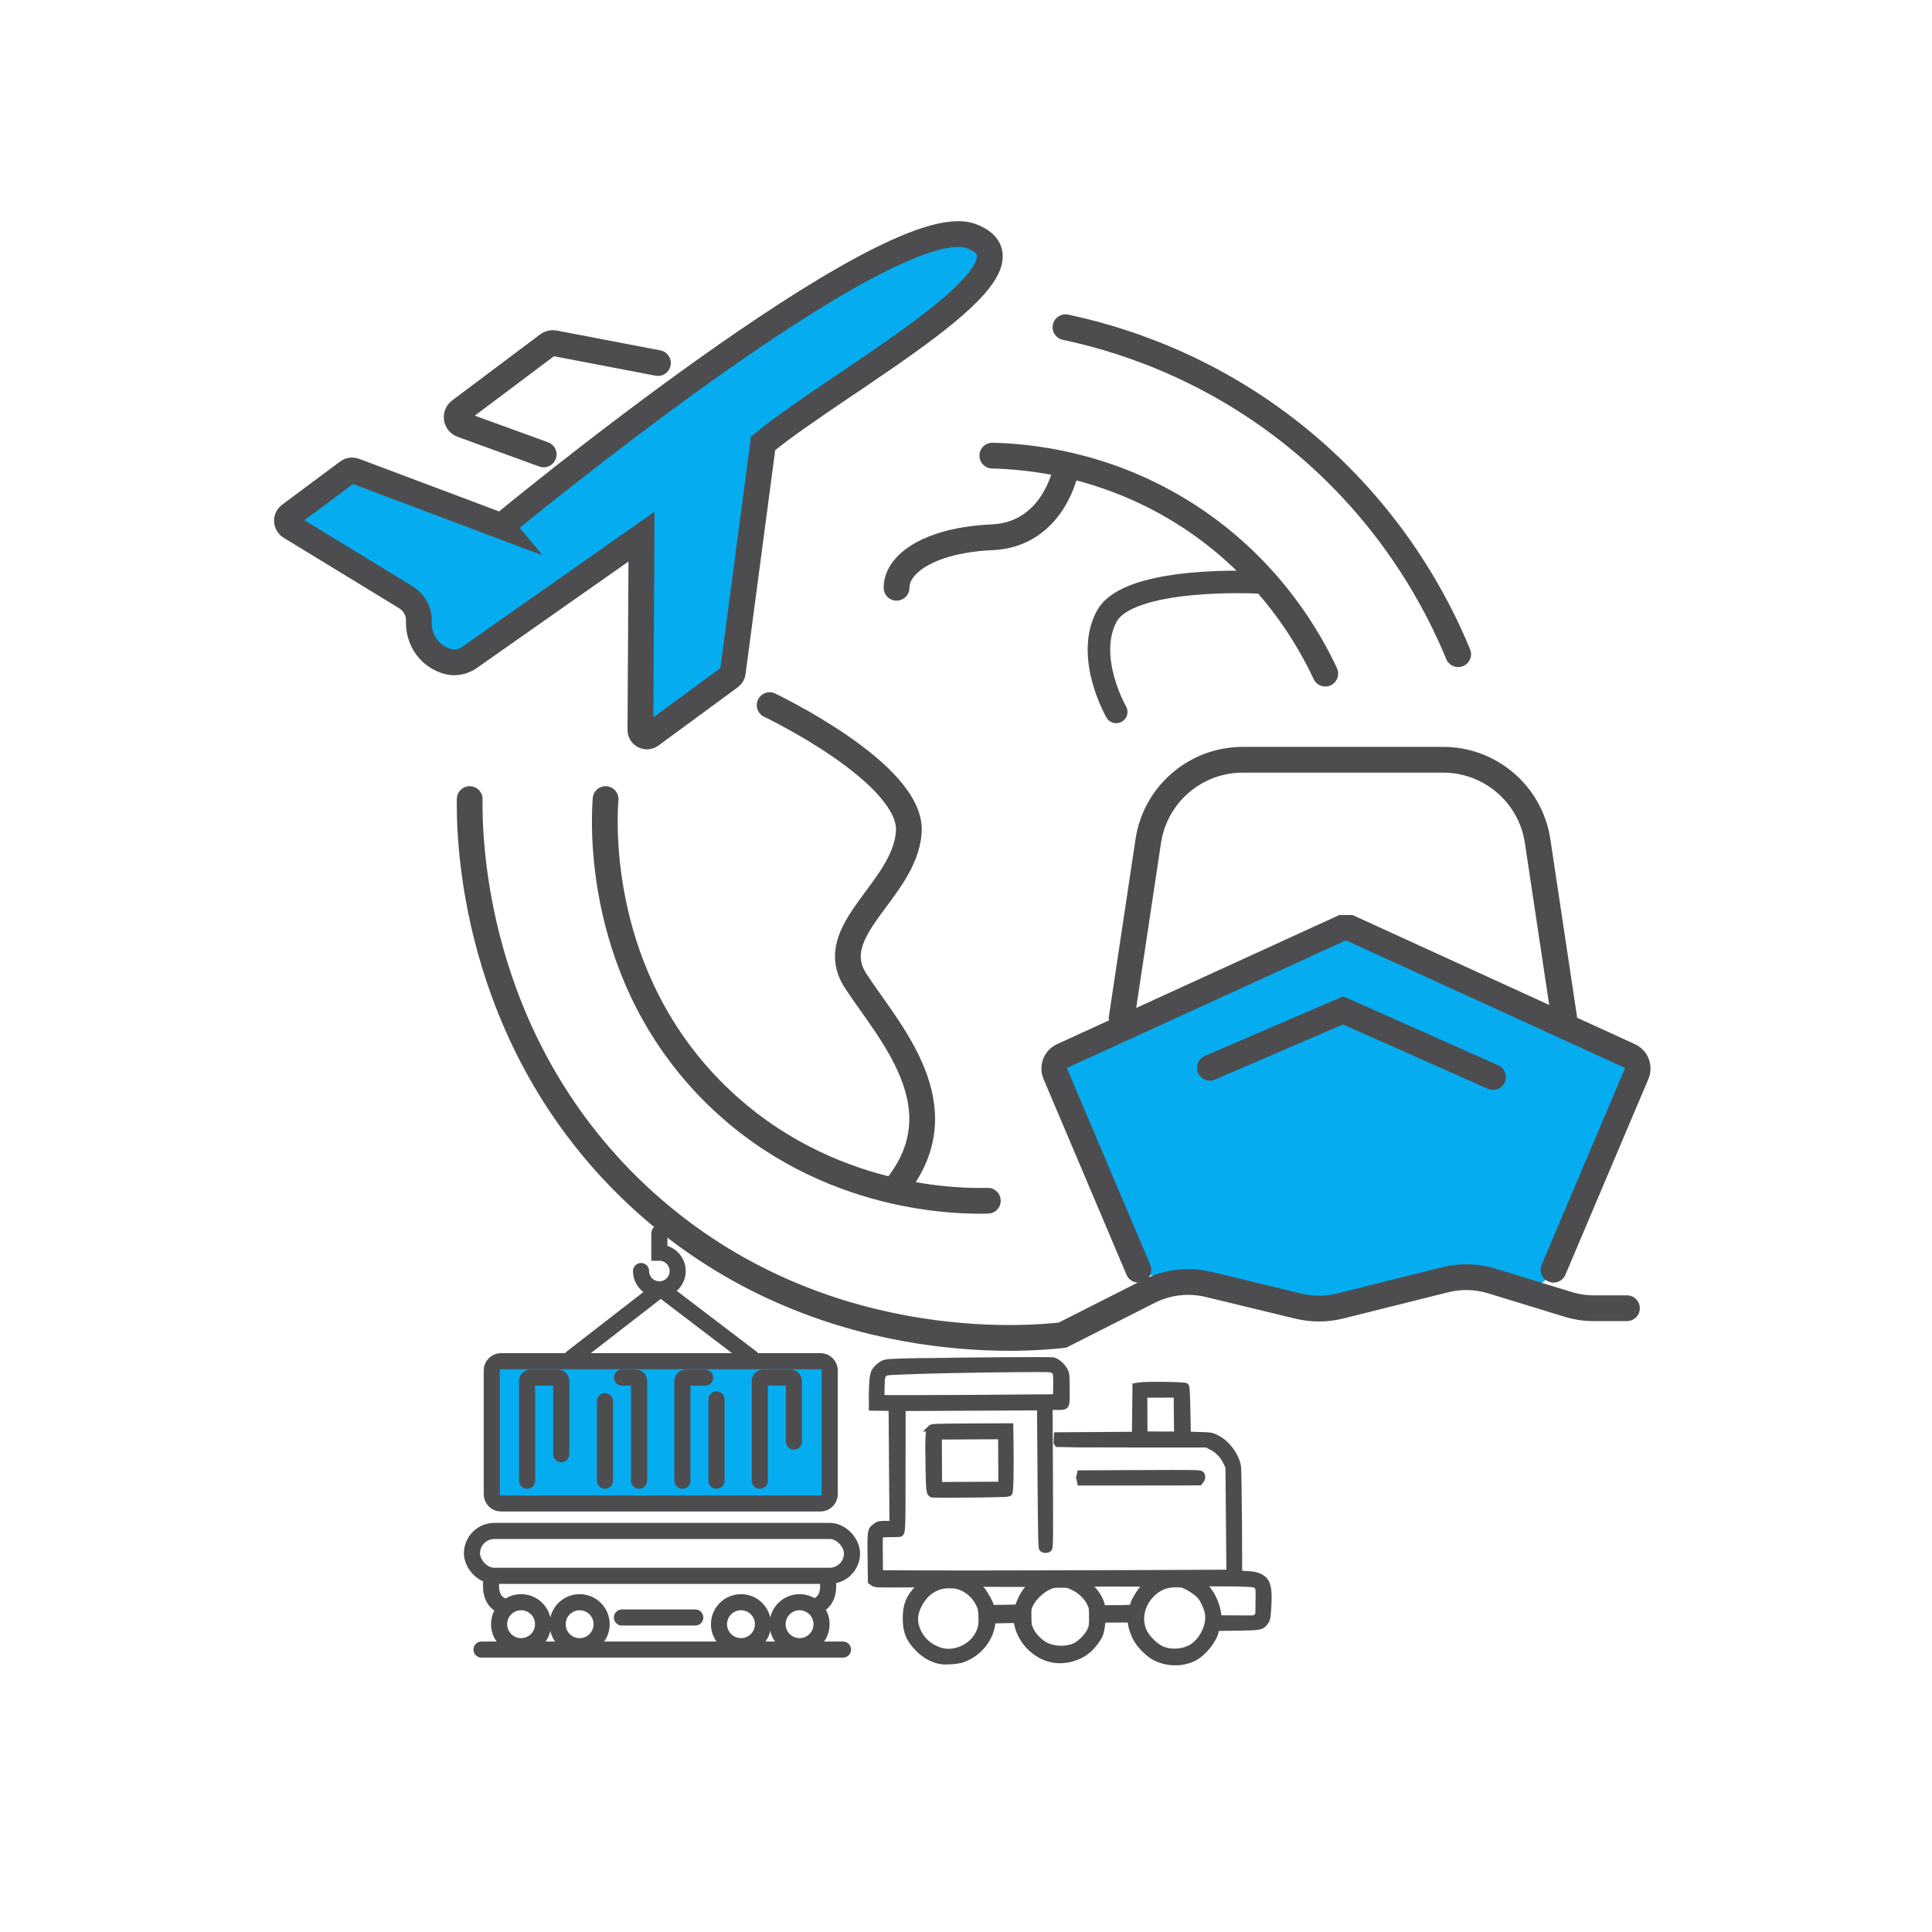 <?xml version="1.0" encoding="UTF-8"?>
<svg xmlns="http://www.w3.org/2000/svg" id="Layer_1" data-name="Layer 1" viewBox="0 0 600 600">
  <defs>
    <style>
      .cls-1 {
        stroke-width: 7px;
      }

      .cls-1, .cls-2, .cls-3 {
        fill: none;
        stroke-linecap: round;
      }

      .cls-1, .cls-2, .cls-3, .cls-4 {
        stroke: #4d4d4f;
        stroke-miterlimit: 10;
      }

      .cls-2 {
        stroke-width: 8px;
      }

      .cls-3 {
        stroke-width: 5px;
      }

      .cls-5 {
        fill: #06acf0;
      }

      .cls-4 {
        fill: #4d4d4f;
        stroke-width: 2px;
      }
    </style>
  </defs>
  <rect class="cls-5" x="153.22" y="422.58" width="103.07" height="43.1"></rect>
  <path class="cls-5" d="M353.79,395.32l-25.77-60.79c-.92-2.16.05-4.66,2.19-5.63l86.84-39.72h2.42l86.84,39.72c2.13.98,3.1,3.47,2.19,5.63l-25.77,60.79-7.63,6.09-20.33-6.78-44.05,11.86-56.93-11.17Z"></path>
  <path class="cls-5" d="M156,163.38s120.56-99.71,145.96-90.03c25.39,9.68-40.66,44.53-64.71,64.34l-9.42,71.16c-.07.54-.36,1.04-.81,1.36l-24.67,18.12c-1.34.98-3.22.02-3.21-1.64l.35-60.03-53.44,37.52c-2.02,1.42-4.59,1.91-6.95,1.19-1.76-.54-3.76-1.53-5.47-3.38-2.29-2.47-3.43-5.78-3.3-9.17.12-3-1.51-5.81-4.08-7.37-11.95-7.29-23.9-14.58-35.84-21.87-1.32-.81-1.41-2.69-.17-3.62l18.05-13.44c.6-.44,1.38-.55,2.07-.29l45.65,17.16Z"></path>
  <g>
    <path class="cls-2" d="M155.74,163.38s120.56-99.71,145.96-90.03c25.39,9.68-40.66,44.53-64.71,64.34l-9.42,71.16c-.07.54-.36,1.04-.81,1.36l-24.67,18.12c-1.34.98-3.22.02-3.21-1.64l.35-60.03-53.44,37.52c-2.02,1.42-4.59,1.91-6.95,1.19-1.76-.54-3.76-1.53-5.47-3.38-2.29-2.47-3.43-5.78-3.3-9.17.12-3-1.51-5.81-4.08-7.37-11.95-7.29-23.9-14.58-35.84-21.87-1.32-.81-1.41-2.69-.17-3.62l18.05-13.44c.6-.44,1.38-.55,2.07-.29l45.65,17.16Z"></path>
    <path class="cls-2" d="M204.33,112.74l-32.2-6.16c-.69-.13-1.41.03-1.97.46l-27.33,20.51c-1.59,1.19-1.22,3.67.65,4.35l25.37,9.22"></path>
  </g>
  <path class="cls-2" d="M482.47,394.32l25.77-60.79c.92-2.16-.05-4.66-2.19-5.63l-86.84-39.72h-2.42l-86.84,39.72c-2.13.98-3.1,3.47-2.19,5.63l25.77,60.79"></path>
  <path class="cls-2" d="M485.78,316.18l-8.26-54.97c-2.18-14.52-14.66-25.26-29.34-25.26h-62.24c-14.68,0-27.16,10.74-29.34,25.26l-8.26,54.97"></path>
  <polyline class="cls-2" points="375.72 331.61 417.11 313.79 463.67 334.48"></polyline>
  <path class="cls-2" d="M145.87,248.16c-.14,10.3.04,74.12,51.94,122.88,54.6,51.3,122.54,44.69,132.16,43.59l26.81-13.58c5.74-2.91,12.33-3.67,18.59-2.16l27.89,6.75c4.25,1.03,8.68,1.01,12.93-.05l32.62-8.15c4.77-1.19,9.79-1.06,14.49.38l23.71,7.27c2.57.79,5.24,1.19,7.93,1.19h10.32"></path>
  <path class="cls-2" d="M330.89,101.62c14.89,3.15,43.32,11.23,71.41,33.85,30.55,24.6,44.69,53.48,50.55,67.7"></path>
  <path class="cls-2" d="M308.17,141.5c10.73.25,34.11,2.26,58.43,17.16,27.81,17.04,40.5,40.92,44.98,50.54"></path>
  <path class="cls-2" d="M188.07,248.16c-.5,6.8-3.26,55.42,34.78,92.28,34.04,32.98,76.11,32.66,83.93,32.46"></path>
  <path class="cls-2" d="M239.02,218.99s44.49,21.19,43.22,39.41c-1.27,18.22-26.7,30.51-16.53,46.19,10.17,15.68,32.63,38.99,12.71,63.99"></path>
  <path class="cls-2" d="M330.97,146.1s-3.81,19.92-22.88,20.76c-19.07.85-29.66,8.05-29.66,15.68"></path>
  <path class="cls-1" d="M390.72,180.85s-40.26-2.12-47.04,10.59c-6.78,12.71,2.97,29.66,2.97,29.66"></path>
  <g>
    <rect class="cls-3" x="146.57" y="475.45" width="118.03" height="13.93" rx="6.96" ry="6.96"></rect>
    <line class="cls-3" x1="149.54" y1="512.29" x2="261.8" y2="512.29"></line>
    <circle class="cls-3" cx="161.83" cy="504.41" r="6.83"></circle>
    <circle class="cls-3" cx="180.01" cy="504.41" r="6.83"></circle>
    <circle class="cls-3" cx="230.12" cy="504.41" r="6.83"></circle>
    <circle class="cls-3" cx="248.31" cy="504.41" r="6.83"></circle>
    <path class="cls-3" d="M152.7,490.42c-.12.57-.92,4.84,1.69,7.27.35.33.83.68,1.46.96"></path>
    <path class="cls-3" d="M256.99,490.42c.12.57.92,4.84-1.69,7.27-.35.33-.83.68-1.46.96"></path>
    <line class="cls-3" x1="193.15" y1="502.33" x2="215.92" y2="502.33"></line>
    <path class="cls-3" d="M155.59,422.73h99.22c1.58,0,2.87,1.29,2.87,2.87v38.44c0,1.58-1.29,2.87-2.87,2.87h-99.22c-1.58,0-2.87-1.29-2.87-2.87v-38.44c0-1.58,1.29-2.87,2.87-2.87Z"></path>
    <path class="cls-3" d="M163.7,459.85v-30.98c0-.58.47-1.05,1.05-1.05h8.5c.58,0,1.05.47,1.05,1.05v22.74"></path>
    <line class="cls-3" x1="187.88" y1="435.15" x2="187.88" y2="459.85"></line>
    <path class="cls-3" d="M198.47,459.85v-30.98c0-.58-.47-1.05-1.05-1.05h-4.25"></path>
    <path class="cls-3" d="M218.99,427.83h-6.01c-.58,0-1.05.47-1.05,1.05v30.98"></path>
    <line class="cls-3" x1="222.52" y1="459.85" x2="222.52" y2="434.62"></line>
    <path class="cls-3" d="M235.97,459.85v-30.98c0-.58.47-1.05,1.05-1.05h8.5c.58,0,1.05.47,1.05,1.05v18.82"></path>
    <path class="cls-3" d="M177.55,421.68l26.07-20.22c.93-.72,2.22-.73,3.16-.01l26.58,20.23"></path>
    <path class="cls-3" d="M199.08,394.73c0,3.14,2.55,5.69,5.69,5.69s5.69-2.55,5.69-5.69-2.55-5.69-5.69-5.69v-6.05"></path>
  </g>
  <g>
    <path class="cls-4" d="M286.18,422.76c-9.2.18-10.67.25-11.57.6-1.11.41-2.51,1.67-3.05,2.71-.49.93-.73,3.49-.74,7.46l.02,3.56,3.06.05,3.06.05.13,18.08.15,18.05h-2.17c-2.04.02-2.24.07-3.08.68-1.65,1.21-1.67,1.3-1.56,9.68l.1,7.41.64.47c.64.45.89.47,7.95.44l7.32-.03-1.49,1.48c-2.62,2.59-3.62,5.16-3.6,9.19.02,4.1,1.03,6.52,3.9,9.4,2.09,2.1,4.75,3.51,7.22,3.82,1.75.2,5.16-.09,6.52-.6,4.98-1.77,8.74-6.47,9.14-11.39l.06-.68,3.78-.09,3.76-.06.16.95c.42,2.51,1.72,5.11,3.59,7.1,3.78,3.99,8.7,5.37,13.72,3.83,2.96-.92,4.99-2.38,6.91-4.95,1.24-1.66,1.66-2.61,1.95-4.49.46-2.9-.19-2.56,4.88-2.58l4.44-.02-.11.73c-.13,1,.81,3.91,1.86,5.68,1.19,2.03,3.92,4.63,5.8,5.52,3.86,1.84,8.37,1.84,11.96-.01,2.85-1.49,6.18-5.67,6.62-8.34l.15-.95,6.59-.1c7.36-.1,7.47-.13,8.67-1.72.54-.7.63-1.09.8-3.33.45-5.76.14-8.29-1.09-9.62-.93-1.04-2.57-1.66-4.54-1.77-1.02-.04-2.18-.13-2.56-.19l-.75-.11-.07-15.79c-.06-8.68-.19-16.47-.29-17.3-.47-3.46-3.52-7.53-6.77-9.03-1.52-.72-1.68-.74-5.19-.84l-3.62-.1-.15-7.41c-.12-5.64-.22-7.47-.44-7.7-.36-.36-12.57-.51-14.43-.18l-1.13.19-.08,7.57-.08,7.57-12.12.08-12.12.08-.06,1.29c-.04.72-.04,1.34,0,1.36.05.02,10.51.06,23.29.07h23.22s1.34.68,1.34.68c2.07,1.03,3.64,2.57,4.62,4.58l.87,1.72.15,16.49.15,16.49h-2.9c-24.17.15-76.88.28-89.43.23l-16.31-.06-.07-5.78c-.06-3.4,0-5.91.13-6.12.16-.27.72-.34,2.54-.37,1.29,0,2.65-.04,3.01-.06,1.45-.12,1.37,1.38,1.38-19.8l.02-19.32,21.41-.1,21.41-.1.15,21.86c.16,20.23.19,21.88.56,22.13.52.41,1.54.36,1.97-.08.32-.32.35-2.63.26-22.2l-.1-21.84h2.22c3.28-.03,3.1.29,3.08-5.39-.02-4.48-.05-4.76-.55-5.77-.71-1.45-2.51-3-3.62-3.2-1.02-.15-25.91,0-40.84.28ZM327.12,425.51c.93.54,1.02,1.06.95,5.21l-.05,3.28-27.05.2c-14.88.09-27.14.1-27.23.01-.09-.11-.1-1.68-.02-3.51.12-3.26.14-3.35.75-3.97.61-.64.63-.64,4.87-.82,6.64-.33,23.06-.67,35.61-.76,10.99-.1,11.46-.08,12.17.35ZM365.53,438.9c.02,3.24.1,6.02.17,6.21.18.47-.18.5-5.5.46l-4.83-.05-.03-6.21-.03-6.23,5.1-.02,5.1-.02.03,5.87ZM312.6,491.83c5.26-.02,8.11.05,8.11.19,0,.11-.27.41-.63.66-1.15.78-2.41,2.59-3.22,4.61l-.81,2-4.1.09-4.12.06-.14-.61c-.35-1.45-2.26-4.68-3.45-5.83-1.23-1.22-1.32-1.58-.32-1.31.32.09,4.24.16,8.68.14ZM356.43,491.83s-.27.39-.72.73c-1.22.93-3.71,4.86-3.71,5.86,0,.18-.16.5-.36.68-.29.32-1.06.37-4.85.39l-4.51.02-.16-.86c-.3-1.67-1.49-3.73-3.08-5.35l-1.55-1.58h9.42c5.19,0,9.47.05,9.51.11ZM387.28,491.8c2.47.15,2.61.19,3.13.8.57.63.57.65.5,4.82l-.05,4.17-.63.55-.65.55-5.57-.02-5.6-.04-.16-1.36c-.38-3.01-1.91-6.33-3.8-8.3l-1.25-1.31h5.75c3.17-.02,6.91.05,8.34.14ZM297.63,492.56c2.74.83,5.04,2.79,6.35,5.38.69,1.4.78,1.79.88,3.98.08,1.86.01,2.74-.28,3.76-1,3.54-4.09,6.32-7.96,7.15-2.4.51-4.37.2-6.91-1.15-3.47-1.82-5.87-5.86-5.57-9.49.21-2.76,2.24-6.29,4.56-7.95,1.92-1.39,3.59-1.94,5.86-1.98,1.16,0,2.49.1,3.08.28ZM333.37,492.89c2.22,1.1,4.14,2.9,5.07,4.78.73,1.47.75,1.58.77,4.46.01,2.72-.03,3.04-.59,4.26-.78,1.7-2.77,3.77-4.46,4.69-2.51,1.35-6.52,1.37-9.26.04-1.93-.94-3.96-2.97-4.87-4.87-.64-1.38-.69-1.67-.72-4.12-.03-2.49,0-2.7.64-3.99.96-1.95,3.31-4.25,5.34-5.24,1.56-.75,1.76-.8,4.05-.81,2.31-.01,2.47.01,4.04.8ZM368.26,492.48c1.68.78,3.91,2.38,4.66,3.35.96,1.26,1.99,3.59,2.27,5.2.68,3.87-1.97,9.05-5.59,10.88-2.69,1.35-6.36,1.46-8.95.25-1.79-.85-3.96-2.9-5.1-4.8-2.15-3.64-1.4-8.62,1.78-11.99,2.23-2.37,4.54-3.37,7.78-3.41,1.61-.03,2.13.06,3.15.53Z"></path>
    <path class="cls-4" d="M289.02,443.56c-.63.64-.74,2.65-.6,11.46.13,8.18.2,8.81,1.22,9.08.27.04,5.64.06,11.96-.01,9.85-.11,11.53-.17,11.82-.46.32-.36.47-7.05.33-16.61l-.06-4.01-12.12.06c-11.62.05-12.14.08-12.55.49ZM311.01,453.56l.04,7.59-9.74.05-9.74.05-.04-7.59-.04-7.59,9.74-.05,9.74-.05.04,7.59Z"></path>
    <path class="cls-4" d="M335.36,458.2c-.07.32-.06.93,0,1.36l.16.79h12.16c6.68,0,15-.01,18.46-.03l6.32-.03.43-.55c.52-.64.56-1.45.06-1.93-.32-.32-2.33-.35-18.92-.27l-18.55.09-.13.57Z"></path>
  </g>
</svg>
